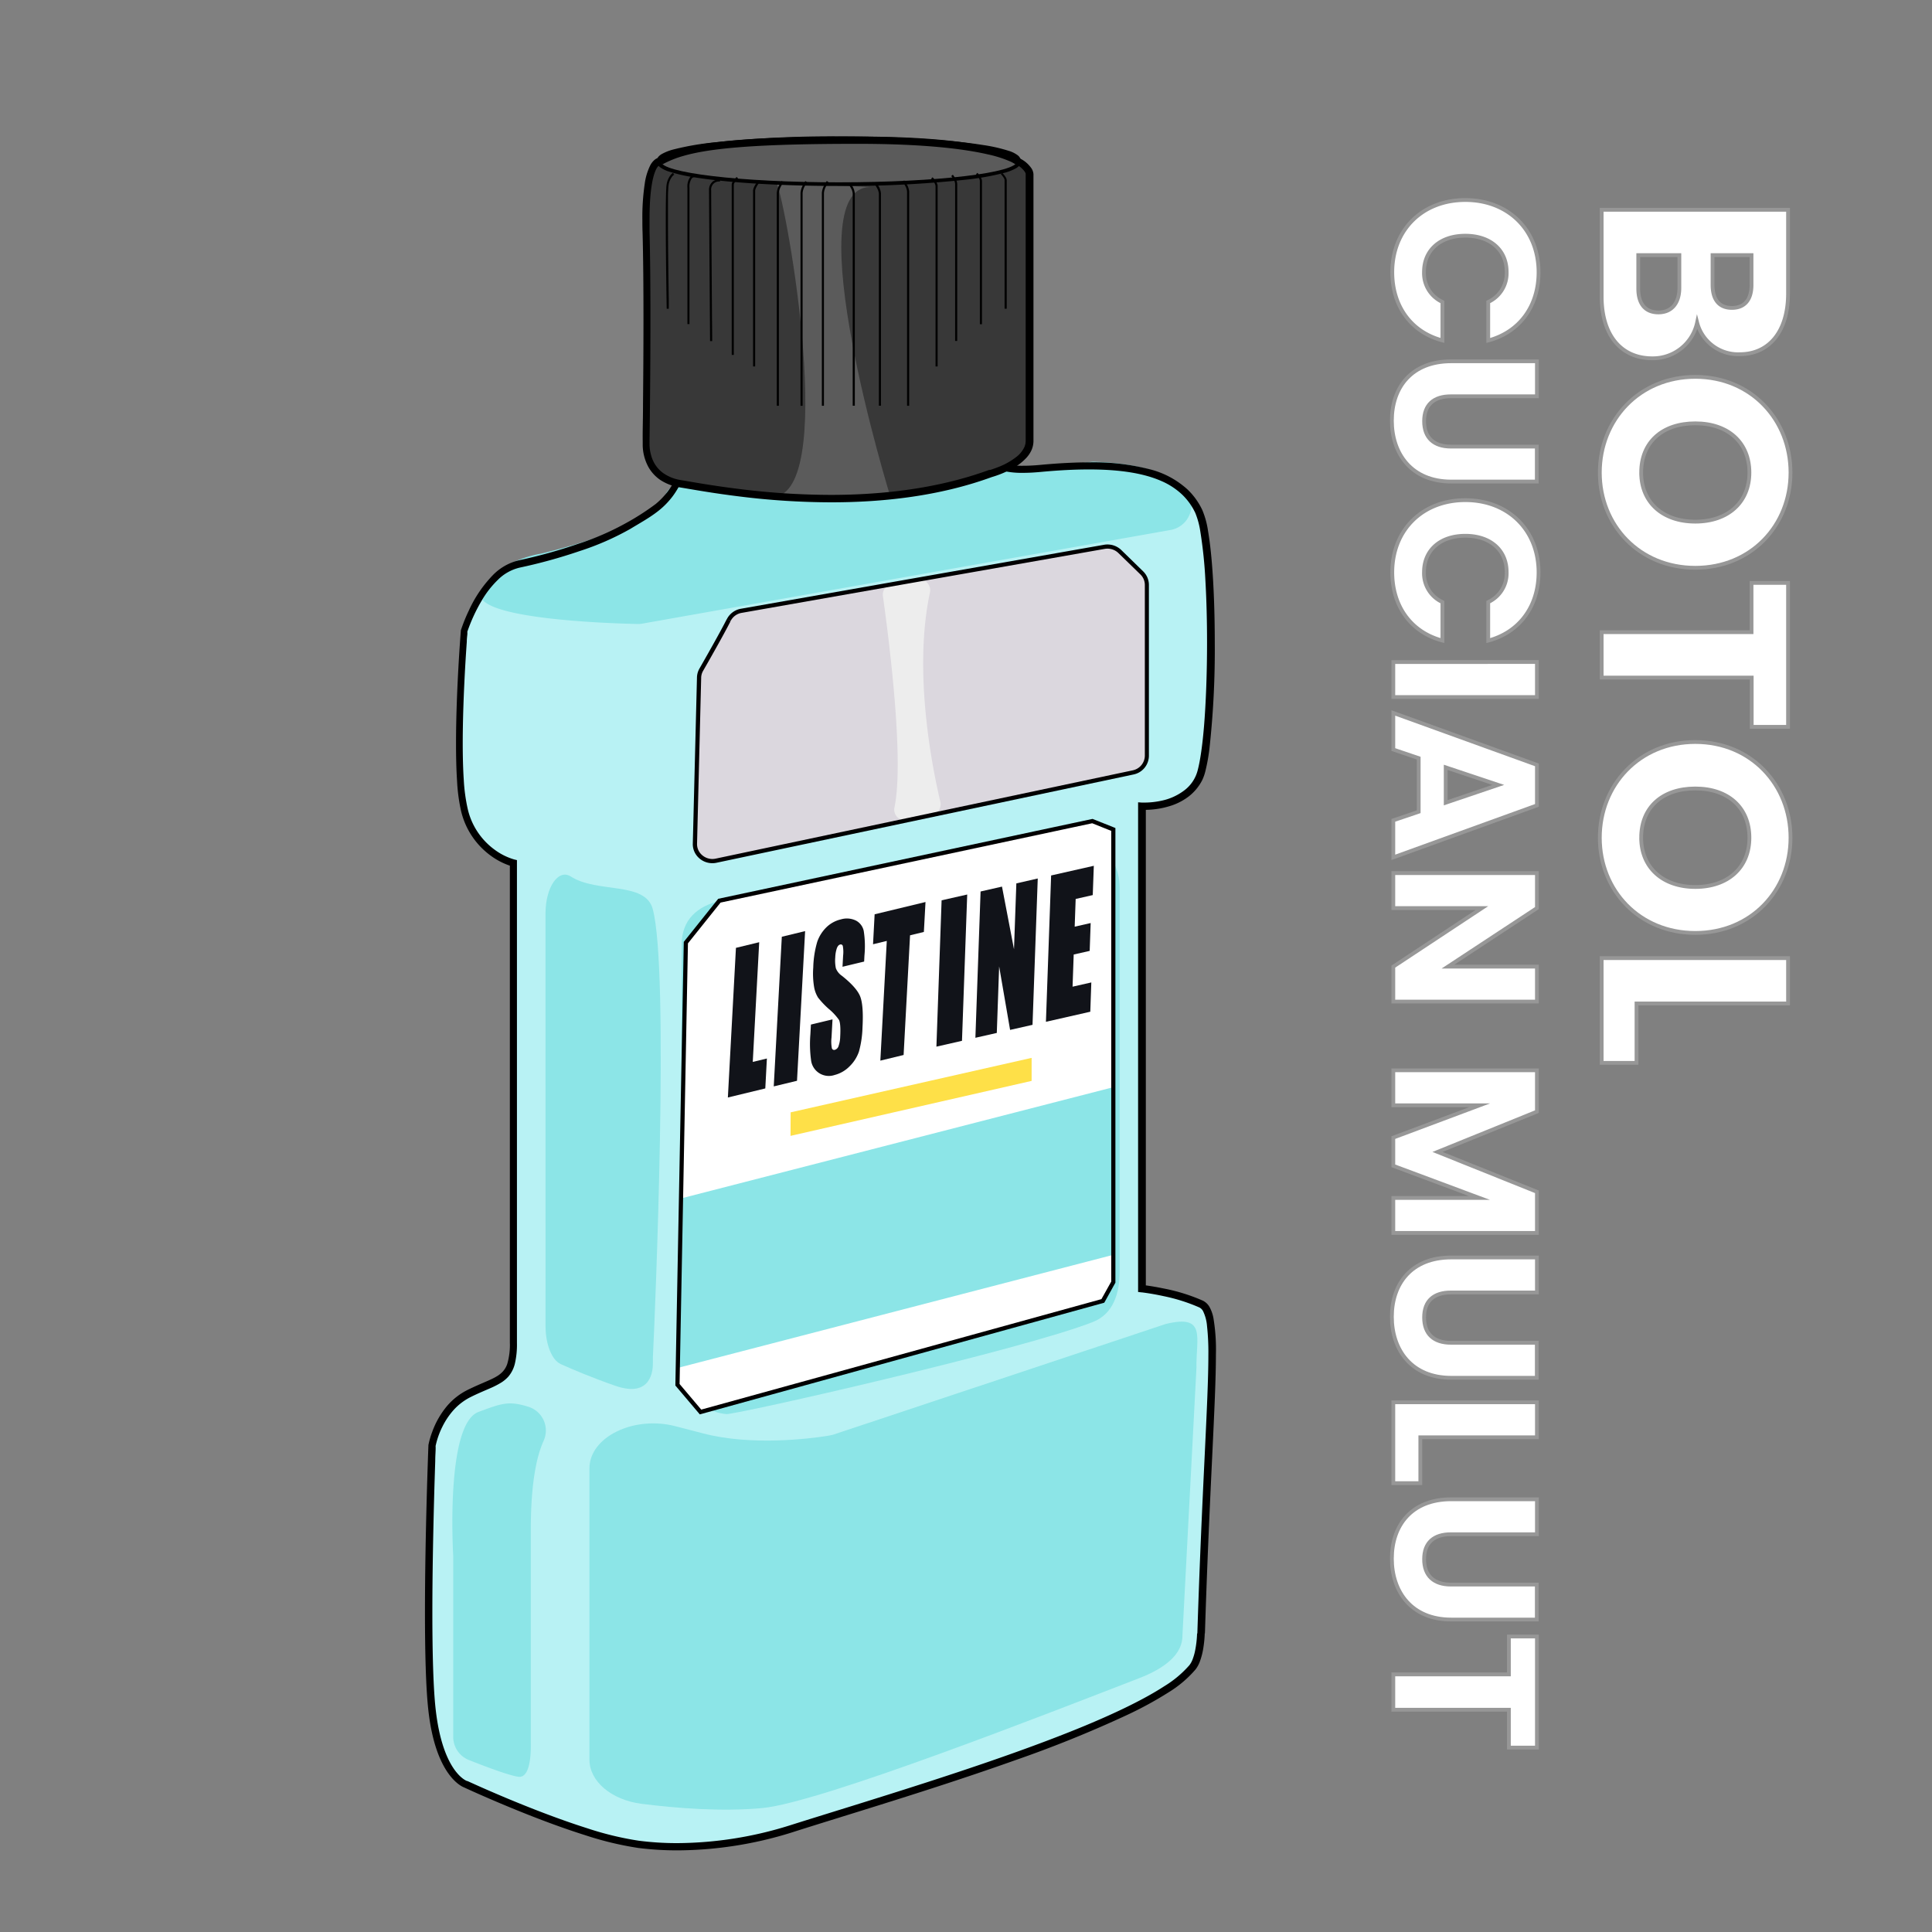 <svg xmlns="http://www.w3.org/2000/svg" viewBox="0 0 510 510"><rect x="0" y="0" width="510" height="510" fill="#808080" stroke="none"/><defs><style>.cls-1,.cls-6{fill:#fff;}.cls-1{stroke:#979797;stroke-miterlimit:10;}.cls-2{fill:#b8f2f4;}.cls-3{fill:#8ce5e7;}.cls-4{fill:#dbd7de;}.cls-5{fill:#ededed;}.cls-7{fill:#111319;}.cls-8{fill:#fee048;}.cls-9{fill:#383838;}.cls-10{fill:#5b5b5b;}</style></defs><g id="Layer_27" data-name="Layer 27"><path class="cls-1" d="M422.8,78.27V55.38H472V77.5c0,10-5,16-12.74,16A11.15,11.15,0,0,1,448,85.13a11.93,11.93,0,0,1-11.84,9.45C428.05,94.58,422.8,88.63,422.8,78.27ZM443.31,76V67.35H432.46v8.82c0,4,1.82,6.3,5.32,6.3S443.31,80,443.31,76Zm19.05-.84V67.35H452.07v7.84c0,3.92,1.75,6.09,5.11,6.09S462.36,79.11,462.36,75.19Z"/><path class="cls-1" d="M422.31,124.75c0-13.93,10.43-25.27,25.21-25.27s25.13,11.34,25.13,25.27-10.36,25.13-25.13,25.13S422.31,138.68,422.31,124.75Zm10.92,0c0,7.84,5.67,12.95,14.29,12.95s14.28-5.11,14.28-12.95-5.53-13-14.28-13S433.23,116.77,433.23,124.75Z"/><path class="cls-1" d="M472,153.87v38h-9.59v-13H422.8v-12h39.56v-13Z"/><path class="cls-1" d="M422.31,221.14c0-13.93,10.43-25.27,25.21-25.27s25.13,11.34,25.13,25.27-10.36,25.13-25.13,25.13S422.31,235.07,422.31,221.14Zm10.92,0c0,7.84,5.67,13,14.29,13s14.28-5.11,14.28-13-5.53-13-14.28-13S433.23,213.16,433.23,221.14Z"/><path class="cls-1" d="M472,264.89H432v15.68H422.8V252.92H472Z"/><path class="cls-1" d="M406.14,71.88c0,9-5.07,15.82-13.28,18V79.71a8.35,8.35,0,0,0,4.86-7.94c0-5.67-4.21-9.55-10.91-9.55S375.9,66.1,375.9,71.77a8.35,8.35,0,0,0,4.86,7.94V89.86c-8.21-2.16-13.23-9-13.23-18,0-11.18,7.94-19.06,19.28-19.06S406.14,60.7,406.14,71.88Z"/><path class="cls-1" d="M405.71,95.37v9.24H383c-4.48,0-7.07,2.21-7.07,6.58s2.59,6.7,7.07,6.7h22.68v9.23H383.08c-10.47,0-15.66-7.34-15.66-16.09s5.19-15.66,15.66-15.66Z"/><path class="cls-1" d="M406.14,151.1c0,9-5.07,15.82-13.28,18V158.93a8.36,8.36,0,0,0,4.86-7.94c0-5.67-4.21-9.56-10.91-9.56S375.9,145.32,375.9,151a8.36,8.36,0,0,0,4.86,7.94v10.15c-8.21-2.16-13.23-9-13.23-18,0-11.18,7.94-19.06,19.28-19.06S406.14,139.92,406.14,151.1Z"/><path class="cls-1" d="M405.71,174.75V184H367.8v-9.23Z"/><path class="cls-1" d="M374.5,214.28V200.13l-6.7-2.27V188.2l37.91,13.71V212.6L367.8,226.32v-9.77Zm21-7.08-13.87-4.64v9.34Z"/><path class="cls-1" d="M405.71,264.39H367.8v-9.23l23.39-15.45H367.8v-9.23h37.91v9.23l-23.49,15.45h23.49Z"/><path class="cls-1" d="M405.71,282.53v10.91l-26.24,10.64,26.24,10.53v10.85H367.8v-9.23h22.74l-22.74-8.48V300.3l22.79-8.53H367.8v-9.24Z"/><path class="cls-1" d="M405.71,331.94v9.24H383c-4.48,0-7.07,2.21-7.07,6.59s2.59,6.69,7.07,6.69h22.68v9.24H383.08c-10.47,0-15.66-7.35-15.66-16.1s5.19-15.66,15.66-15.66Z"/><path class="cls-1" d="M405.71,379.41H374.93v12.1H367.8V370.17h37.91Z"/><path class="cls-1" d="M405.71,395.77V405H383c-4.48,0-7.07,2.22-7.07,6.59s2.59,6.7,7.07,6.7h22.68v9.23H383.08c-10.47,0-15.66-7.34-15.66-16.09s5.19-15.66,15.66-15.66Z"/><path class="cls-1" d="M405.71,432v29.32h-7.4v-10H367.8V442h30.51V432Z"/><path class="cls-2" d="M317,431.2c-.08,2.6-.61,6.91-2.23,8.94-11.94,14.91-78.38,33.8-106,42.67-9,2.89-24.38,6.09-40.23,4.06S123,471,123,471s-6.9-2-8.93-19.5,0-69.89,0-69.89,1.62-9.75,9.75-13.82,11.78-3.25,11.78-13.4V227.81a19,19,0,0,1-13-14.22c-2.85-11.78,0-46.86,0-46.86s4.87-15.85,14.62-17.88,22.39-6.11,28.92-10.1c10-6.09,16.6-7.75,18.81-42.59,0,0-11.06,0-11.06-7.75,0-9.4,10.23-8.23,10.23-8.23l.83-7.26s-12-.63-10-10c1.11-5,8.3-6.64,15.49-7.19,15.69-1.21,43.72-2.34,57,0,4.2.74,9.28,1.48,13.27,2.81,4.95,1.65,6.64,2.16,6.64,6.59,0,4.21-3.87,5-10,6.08-1.72.32-.17,8.14-.17,8.14s10.68-.39,10.68,4c0,7.21-3.71,6.48-8.63,8.94l2,27.22s-2,5.51,13.41,4.07c26-2.44,37.21,2,41.68,11.37s4.06,62.37,0,70.44-15,7.31-15,7.31v127.4s9.14,1,15.64,4.07C322.36,346.77,319,367.41,317,431.2Z"/><path class="cls-3" d="M312.14,431.63l3.69-70.47c-.14-8.08,2.75-14.31-8.11-11.66l-87.78,29.22c-.62.15-1.24.28-1.87.37-4.14.64-19.7,2.67-32.55-.73-2.48-.66-5-1.3-7.37-1.91-11-2.78-22.55,2.95-22.55,11.15v76.92c0,5.72,5.81,10.64,13.81,11.65,9.07,1.15,21.19,2.12,31.86,1.11,15.6-1.5,76.58-25.45,99.44-34.28C307.34,440.44,312.24,436.76,312.14,431.63Z"/><ellipse class="cls-3" cx="220.6" cy="60.48" rx="40.1" ry="6.36"/><path d="M177.73,133.22a2.7,2.7,0,0,0,.58,1.62,7.65,7.65,0,0,0,3.26,2.18,40.17,40.17,0,0,0,9.85,2.19,133.39,133.39,0,0,0,15.78.81c5.49,0,11.73-.22,18.69-.72,12.15-.87,21.43-2.74,27.7-4.86a29.9,29.9,0,0,0,7.15-3.3,8.5,8.5,0,0,0,1.9-1.69,3,3,0,0,0,.71-1.79,2.21,2.21,0,0,0-.57-1.45l-.83.73a1.08,1.08,0,0,1,.29.72,1.92,1.92,0,0,1-.47,1.11,11.24,11.24,0,0,1-3.68,2.64,55,55,0,0,1-12.27,4,138.94,138.94,0,0,1-20,2.77c-6.93.49-13.15.72-18.61.72-9.44,0-16.64-.68-21.44-1.78a18.63,18.63,0,0,1-5.33-1.92,4.26,4.26,0,0,1-1.24-1.05,1.56,1.56,0,0,1-.35-.95Z"/><path d="M180.5,60.48h-1a2.15,2.15,0,0,0,.36,1.17,4.69,4.69,0,0,0,1.81,1.5,25.11,25.11,0,0,0,5.77,1.91,109.61,109.61,0,0,0,14.2,2c5.65.48,12.09.75,18.93.75a191.86,191.86,0,0,0,28.51-1.88,47.21,47.21,0,0,0,8.78-2.07,9.9,9.9,0,0,0,2.59-1.34,3.43,3.43,0,0,0,.83-.87,2.15,2.15,0,0,0,.36-1.17,2.19,2.19,0,0,0-.36-1.18,4.68,4.68,0,0,0-1.81-1.49,24.17,24.17,0,0,0-5.77-1.91,106.22,106.22,0,0,0-14.2-2c-5.65-.48-12.09-.75-18.93-.75A192,192,0,0,0,192.09,55a48.88,48.88,0,0,0-8.78,2.07,10.21,10.21,0,0,0-2.59,1.34,3.59,3.59,0,0,0-.83.87,2.19,2.19,0,0,0-.36,1.18h1.93s0,0,.06-.13a3,3,0,0,1,1.09-.84,22.74,22.74,0,0,1,5.29-1.72,105.42,105.42,0,0,1,13.93-2c5.59-.48,12-.75,18.77-.75a189.93,189.93,0,0,1,28.2,1.85,45.44,45.44,0,0,1,8.41,2A7.85,7.85,0,0,1,259.29,60a1.72,1.72,0,0,1,.39.39c.06.09.05.12.05.13s0,0-.05.13a3.11,3.11,0,0,1-1.09.83,23,23,0,0,1-5.29,1.73,105.67,105.67,0,0,1-13.93,2c-5.59.47-12,.74-18.77.74A190.18,190.18,0,0,1,192.39,64a46.26,46.26,0,0,1-8.4-2A8.4,8.4,0,0,1,181.9,61a1.46,1.46,0,0,1-.38-.38c-.06-.1-.06-.12-.06-.13Z"/><path class="cls-3" d="M186,72.92s-3.32,8.59,0,9.83,18.07,3.86,28.4,3.65,22,1.2,36.06-3.65c0,0,7.11-1.29,6.72-3.35s-.79-8.14-.79-8.14-4.66,3.12-9,2.95-25.33,3.21-40.3,2.07S186,72.92,186,72.92Z"/><path class="cls-3" d="M185.47,96.71s-3.32,8.59,0,9.83,18.08,3.85,28.4,3.65,22,1.19,36.07-3.65c0,0,10.59-1.14,10.21-3.19S259,92.28,259,92.28s-6.13,3.44-11.06,4.43c-8.3,1.66-26.48,4.49-41.45,3.35S185.47,96.71,185.47,96.71Z"/><path d="M258.94,91.92h0c-.21.14-10,6.76-35.69,7.15q-3.45.06-6.47.06c-10.42,0-17.11-.46-21.57-1.13s-6.67-1.58-8.18-2.48l-.57,1c1.66,1,4,1.92,8.58,2.61s11.29,1.14,21.74,1.14c2,0,4.18,0,6.49,0,26.26-.4,36.21-7.29,36.31-7.35l-.64-.91Z"/><path d="M258.94,78.64h0c-.21.15-10,6.76-35.69,7.16q-3.45,0-6.47,0c-10.42,0-17.11-.45-21.57-1.13s-6.67-1.58-8.18-2.47l-.57,1c1.66,1,4,1.92,8.58,2.61S206.33,87,216.78,87q3,0,6.49-.06c26.26-.4,36.21-7.28,36.31-7.35l-.64-.91Z"/><path d="M257.1,70.79h0c-.14.08-8.15,4.66-33.85,5-2.3,0-4.46,0-6.47,0-10.42,0-17.11-.45-21.57-1.13s-6.67-1.57-8.18-2.47l-.57.95c1.66,1,4,1.93,8.58,2.62S206.33,77,216.78,77q3,0,6.49,0c26.23-.4,34.28-5.14,34.4-5.21l-.57-.95Z"/><path class="cls-3" d="M169.51,164.63,309,139.9a6.68,6.68,0,0,0,2.9-11.88c-4.05-3.05-10.93-5.69-22.63-6.1a8,8,0,0,0-1.09,0c-3.45.44-22.69,2.76-24.46,0-1.93-3.09-7.46-5.24-11.89,0s-31.42,12.32-66.7,5.89a7.09,7.09,0,0,1-2.37-1c-.79-.47-2.41-.7-5.34,1.62a6.46,6.46,0,0,0-1.84,2.31c-1.09,2.4-6.44,9-32.57,15.36a4.1,4.1,0,0,1-.48.1c-1.55.26-11.62,2.22-15.44,9.77s35.53,8.64,41.12,8.74A6.09,6.09,0,0,0,169.51,164.63Z"/><path d="M317,431.2l-1,0a27.63,27.63,0,0,1-.52,4.52,14.08,14.08,0,0,1-.63,2.22,5.94,5.94,0,0,1-.87,1.62,28.39,28.39,0,0,1-6.62,5.55c-5.19,3.38-12.47,6.9-20.84,10.39C274,460.7,259,465.85,244.87,470.42S217.5,479,208.41,481.88a100.39,100.39,0,0,1-29.62,4.66,78.65,78.65,0,0,1-10.19-.64A82.65,82.65,0,0,1,155,482.61c-7.47-2.36-15.38-5.48-21.41-8-3-1.26-5.57-2.38-7.36-3.18l-2.09-.94-.55-.25-.19-.09-.06,0-.07,0-.11.36.12-.36h0l-.11.36.12-.36s-1.57-.51-3.39-3.09-3.9-7.25-4.87-15.6c-.67-5.73-.9-15.43-.9-25.77s.23-21.33.45-29.74c.11-4.2.23-7.76.31-10.27,0-1.25.08-2.24.1-2.91s0-1,0-1l-1,0,.95.16h0a21.43,21.43,0,0,1,1.81-5.26,19.91,19.91,0,0,1,2.82-4.27,15.3,15.3,0,0,1,4.6-3.58c2-1,3.72-1.7,5.23-2.36a22.53,22.53,0,0,0,3-1.55,8.9,8.9,0,0,0,1.81-1.54,8.27,8.27,0,0,0,1.72-3.47,22.1,22.1,0,0,0,.53-5.35V227.05l-.74-.18,0,.06,0-.06h0l0,.06,0-.06a16.36,16.36,0,0,1-5.23-2.63,18.38,18.38,0,0,1-7.06-10.87,46.34,46.34,0,0,1-1-7.4c-.2-3-.28-6.31-.28-9.76,0-6.92.32-14.27.63-19.9.16-2.81.32-5.19.44-6.86,0-.84.1-1.5.14-1.95s0-.69,0-.69l-1-.08.92.28v0a44.16,44.16,0,0,1,3.79-8.32,25.68,25.68,0,0,1,4.34-5.61,12.06,12.06,0,0,1,5.76-3.24,137.39,137.39,0,0,0,15.78-4.35,72.08,72.08,0,0,0,13.45-5.88c2.46-1.5,4.77-2.76,6.9-4.37a21,21,0,0,0,4.45-4.48c2-2.78,3.68-6.51,5-12s2.29-12.7,2.92-22.53l.06-1h-1a17.92,17.92,0,0,1-5.43-1,8.42,8.42,0,0,1-3.27-2.06,4.91,4.91,0,0,1-1-1.59,5.71,5.71,0,0,1-.38-2.13,7.77,7.77,0,0,1,.93-4,5.68,5.68,0,0,1,1.56-1.73,8,8,0,0,1,3-1.31,12.69,12.69,0,0,1,2.7-.29l.71,0,.19,0h0l0-.13,0,.13h0l0-.13,0,.13,1,.11L186,72,185,72h0a16.73,16.73,0,0,1-4.89-1.17A8.31,8.31,0,0,1,177,68.68,5.38,5.38,0,0,1,175.69,65a8.5,8.5,0,0,1,.22-1.84,5,5,0,0,1,1.58-2.65,13,13,0,0,1,5.44-2.61,41.85,41.85,0,0,1,7.6-1.18c9-.69,22.06-1.36,34-1.36,8.87,0,17.16.37,22.69,1.35,4.22.74,9.27,1.48,13.14,2.78,1.23.41,2.26.75,3.06,1.08a7.71,7.71,0,0,1,1.45.74,2.75,2.75,0,0,1,1.1,1.3,6.89,6.89,0,0,1,.36,2.55,3.51,3.51,0,0,1-.53,2,3.64,3.64,0,0,1-1.1,1,11.16,11.16,0,0,1-3,1.16c-1.27.33-2.79.61-4.5.92a1.52,1.52,0,0,0-.57.23,1.76,1.76,0,0,0-.61.71,3.48,3.48,0,0,0-.35,1.19,9.41,9.41,0,0,0-.08,1.33,28.91,28.91,0,0,0,.33,3.85c.17,1.14.33,2,.33,2l.16.81.83,0h.63a26,26,0,0,1,5.65.59,7.39,7.39,0,0,1,2.55,1,2.21,2.21,0,0,1,.64.67,1.46,1.46,0,0,1,.2.76,9.33,9.33,0,0,1-.57,3.71,4,4,0,0,1-1,1.4,8.6,8.6,0,0,1-2.62,1.36,39.94,39.94,0,0,0-3.89,1.61l-.58.29,2.08,27.87,1-.08-.91-.33a3.07,3.07,0,0,0-.14.93,3.23,3.23,0,0,0,.38,1.52,3.73,3.73,0,0,0,1,1.22,7.54,7.54,0,0,0,3,1.39,22.29,22.29,0,0,0,5.37.55c1.39,0,3-.08,4.78-.25,4.69-.44,8.89-.65,12.64-.65,8.48,0,14.67,1.09,19.13,3.06a18.86,18.86,0,0,1,5.49,3.59,16.51,16.51,0,0,1,3.46,4.83,21.39,21.39,0,0,1,1.34,5,118.06,118.06,0,0,1,1.33,12.91c.29,5.06.43,10.68.43,16.31,0,7.88-.28,15.78-.81,22.21-.27,3.22-.61,6.07-1,8.34-.19,1.14-.4,2.14-.62,3a9.6,9.6,0,0,1-3.71,5.57,14.86,14.86,0,0,1-5.86,2.62,21.26,21.26,0,0,1-4.52.5h-.68l-1-.07V341.05l.86.1h.1c.49.06,2.82.35,5.78,1a46.38,46.38,0,0,1,9.46,3,2.26,2.26,0,0,1,.94.94,11,11,0,0,1,1.06,4,63.3,63.3,0,0,1,.35,7.55c0,12.54-1.69,35.31-2.91,73.56l1,0,1,0c1.21-38.23,2.9-60.93,2.9-73.62a50.13,50.13,0,0,0-.66-9.67,9.78,9.78,0,0,0-1-2.85,4.12,4.12,0,0,0-1.79-1.72,48.42,48.42,0,0,0-10.48-3.24c-3.14-.65-5.45-.9-5.47-.91l-.1,1h1V212.78h-1l-.07,1s.31,0,.81,0a22.53,22.53,0,0,0,7.13-1.17,15.7,15.7,0,0,0,4.43-2.35,12.79,12.79,0,0,0,3.6-4.35,12.45,12.45,0,0,0,.8-2.26,48.6,48.6,0,0,0,1.09-6,238.74,238.74,0,0,0,1.41-28c0-7.56-.26-15.08-.79-21.32-.26-3.12-.6-5.91-1-8.23a22.1,22.1,0,0,0-1.5-5.46,18.26,18.26,0,0,0-3.86-5.39,23.19,23.19,0,0,0-10-5.37,59,59,0,0,0-16-1.83c-3.82,0-8.08.22-12.82.66-1.76.17-3.28.24-4.6.24a21.69,21.69,0,0,1-4.5-.39,5.49,5.49,0,0,1-2.89-1.32,1.67,1.67,0,0,1-.36-.58,1.16,1.16,0,0,1-.08-.45,1.25,1.25,0,0,1,0-.24v0h0l-.59-.2.58.22v0l-.59-.2.58.22.07-.2-2-27.43-1,.07.43.87A32.06,32.06,0,0,1,263,91.86a20.84,20.84,0,0,0,2.25-1,6.78,6.78,0,0,0,1.49-1,5.91,5.91,0,0,0,1.58-2.51,12.49,12.49,0,0,0,.52-3.92,3.43,3.43,0,0,0-.47-1.74,5,5,0,0,0-2.28-1.91,15.52,15.52,0,0,0-4.55-1.14,32.08,32.08,0,0,0-3.68-.21h-.7l0,1,1-.19a1.11,1.11,0,0,1,0-.13c-.06-.31-.21-1.15-.35-2.15a24.58,24.58,0,0,1-.25-3.16,5.24,5.24,0,0,1,.14-1.44c0-.08,0-.14.05-.17l0,0h0l-.19-.15.13.2.06,0-.19-.15.13.2-.22-.34.08.4a.59.59,0,0,0,.14-.06l-.22-.34.08.4a30.35,30.35,0,0,0,7.51-2,5.78,5.78,0,0,0,2.37-2,5.46,5.46,0,0,0,.87-3.11,9.45,9.45,0,0,0-.39-3,4.75,4.75,0,0,0-1-1.65,6.75,6.75,0,0,0-2.43-1.61c-1-.43-2.13-.8-3.52-1.27-4.12-1.37-9.23-2.11-13.42-2.85-5.75-1-14.09-1.37-23-1.38-12,0-25.16.67-34.19,1.37a37.29,37.29,0,0,0-10.31,2,12.29,12.29,0,0,0-3.89,2.3A6.93,6.93,0,0,0,174,62.76a10.25,10.25,0,0,0-.26,2.26,7.85,7.85,0,0,0,.5,2.81,7.73,7.73,0,0,0,2.67,3.4,14.21,14.21,0,0,0,5.2,2.24,16.66,16.66,0,0,0,2.74.42l0-1-1-.11-.83,7.26,1,.11.11-1s-.47,0-1.17,0a14.83,14.83,0,0,0-2.72.25,9.55,9.55,0,0,0-4.91,2.37,7.56,7.56,0,0,0-1.82,2.7,10.52,10.52,0,0,0-.69,3.92,7.35,7.35,0,0,0,3.45,6.36A14.82,14.82,0,0,0,182,96.84a19.41,19.41,0,0,0,2.95.28v-1l-1-.07a144.52,144.52,0,0,1-2.45,20.37,44.71,44.71,0,0,1-2.81,9.13,19.75,19.75,0,0,1-5.6,7.49,65.59,65.59,0,0,1-7.48,4.84,70.68,70.68,0,0,1-13.06,5.7A134.43,134.43,0,0,1,137,147.9a14.21,14.21,0,0,0-6.88,3.9,33.17,33.17,0,0,0-6.37,9.39,44.23,44.23,0,0,0-2.11,5.25l0,.1v.11s-1.26,15.61-1.26,29.56c0,3.48.07,6.87.27,9.88a47.62,47.62,0,0,0,1,7.73,20.36,20.36,0,0,0,7.94,12.09,18.59,18.59,0,0,0,5.77,2.85l.23-.95h-1v126.6a17.91,17.91,0,0,1-.65,5.5,5.52,5.52,0,0,1-1.26,2.19,6.9,6.9,0,0,1-1.45,1.16c-1.73,1.08-4.39,1.95-7.89,3.69a17.25,17.25,0,0,0-5.25,4.1,22.64,22.64,0,0,0-4,6.94,21.76,21.76,0,0,0-1,3.48v.12s-.91,23.31-.91,44c0,10.37.23,20.09.91,26,1,8.85,3.31,13.9,5.42,16.76s4,3.51,4.21,3.56L123,471l-.4.88s7.44,3.46,16.86,7.18c4.71,1.86,9.92,3.78,15,5.38a86,86,0,0,0,14,3.37,82.35,82.35,0,0,0,10.43.64A102.3,102.3,0,0,0,209,483.73c13.82-4.43,37.36-11.37,59-19.08a314.7,314.7,0,0,0,29.5-11.93,97.54,97.54,0,0,0,11-6,30,30,0,0,0,7.07-6,7.76,7.76,0,0,0,1.17-2.14,18.73,18.73,0,0,0,.95-3.82,29.47,29.47,0,0,0,.33-3.55Z"/><path class="cls-3" d="M139.44,371.34a6.56,6.56,0,0,1,4.06,9c-1.82,4-3.38,11.07-3.38,23.41v56.18c0,1.15.29,9.6-3.32,9.09-2.47-.35-8.76-2.73-13-4.41a6.57,6.57,0,0,1-4.16-6.11V411.09c0-.12,0-.25,0-.37-.15-2.67-1.81-34.81,6.66-38C132.41,370.44,134.29,369.73,139.44,371.34Z"/><path class="cls-3" d="M144,241.15c0-6.94,3.38-11.89,6.69-9.77,7,4.48,19.6,1.22,21.61,8.55,4.44,16.17.62,107,.05,118.28,0,.47,0,.93,0,1.4.05,2-.34,9.53-9.93,6.2-6.14-2.13-11.17-4.27-14.41-5.73-2.34-1.06-4-5.22-4-10Z"/><path class="cls-3" d="M179.94,249.38V359.45c0,7.24,4.82,13.22,11.81,13.83,2.47.22,78.35-17,96.82-24.34,5.24-2.08,7-7.48,7-13.27V234.31c0-9-8.11-15.66-16.62-13.66l-88.79,17.11C184,239.22,179.94,242.84,179.94,249.38Z"/><path class="cls-4" d="M192.35,163.67c-1.76,3.51-5.74,10.48-7.23,13.08a4.33,4.33,0,0,0-.59,2.19l-1.1,43.87a4.59,4.59,0,0,0,5.67,4.37l110.07-23.3a4.51,4.51,0,0,0,3.57-4.37V154.4a4.46,4.46,0,0,0-1.35-3.18l-5.79-5.63a4.74,4.74,0,0,0-4.09-1.24l-95.82,16.88A4.62,4.62,0,0,0,192.35,163.67Z"/><path class="cls-5" d="M242.21,153l-6.82,1.2a2.82,2.82,0,0,0-2.32,3.19c1.37,9.74,5.73,42.93,3.05,55.71a2.83,2.83,0,0,0,3.34,3.38l6.59-1.39a2.85,2.85,0,0,0,2.18-3.44c-2-8.42-7.27-34.06-2.75-55.23A2.84,2.84,0,0,0,242.21,153Z"/><path d="M192.35,163.67l-.49-.25c-1.75,3.48-5.73,10.46-7.22,13.06a5,5,0,0,0-.66,2.46h.55l-.55,0-1.1,43.88h0a4.92,4.92,0,0,0,1.54,3.59,5.22,5.22,0,0,0,3.62,1.45,5.33,5.33,0,0,0,1.18-.13l-.12-.54.11.54,110.07-23.3h0a5.07,5.07,0,0,0,4-4.91V154.4a5,5,0,0,0-1.52-3.58L296,145.2a5.24,5.24,0,0,0-3.65-1.47,4.67,4.67,0,0,0-.91.08l-95.83,16.88a5.15,5.15,0,0,0-3.73,2.73l.49.25.5.25a4,4,0,0,1,2.93-2.14l95.83-16.89a4.37,4.37,0,0,1,.72-.06,4.13,4.13,0,0,1,2.88,1.16l5.79,5.63a3.89,3.89,0,0,1,1.19,2.78v45.11a4,4,0,0,1-3.15,3.83l.13.54-.12-.54L189,226.64h0a4.38,4.38,0,0,1-.94.11,4.13,4.13,0,0,1-2.85-1.14,3.84,3.84,0,0,1-1.21-2.8h0L185.09,179h0a3.77,3.77,0,0,1,.51-1.91c1.5-2.61,5.47-9.58,7.25-13.11Z"/><polygon class="cls-6" points="293.89 218.95 288.36 216.74 189.9 237.76 181.05 248.82 178.84 365.54 184.92 372.73 291.13 343.41 293.89 338.45 293.89 218.95"/><polygon class="cls-3" points="293.89 286.99 179.94 316.31 178.84 361.11 293.89 331.24 293.89 286.99"/><polygon points="293.89 218.95 294.1 218.44 288.41 216.17 189.59 237.26 180.5 248.63 178.28 365.74 184.73 373.36 291.5 343.88 294.44 338.59 294.44 218.58 294.1 218.44 293.89 218.95 293.34 218.95 293.34 338.3 290.75 342.94 185.11 372.1 179.39 365.34 181.6 249.02 190.21 238.26 288.31 217.32 293.69 219.47 293.89 218.95 293.34 218.95 293.89 218.95"/><polygon class="cls-7" points="200.41 248.72 198.71 280.32 202.44 279.42 202.02 287.32 192.14 289.71 194.27 250.21 200.41 248.72"/><polygon class="cls-7" points="212.53 245.79 210.39 285.3 204.25 286.78 206.38 247.28 212.53 245.79"/><path class="cls-7" d="M228.11,253.83l-5.71,1.37.16-2.92a8.63,8.63,0,0,0-.08-2.56.54.54,0,0,0-.7-.39c-.37.09-.66.41-.88,1a8.35,8.35,0,0,0-.41,2.37,9.85,9.85,0,0,0,.16,2.9,4.27,4.27,0,0,0,1.61,2q3.88,3.09,4.81,5.44c.61,1.57.82,4.29.61,8.16a26.65,26.65,0,0,1-.93,6.36,9.85,9.85,0,0,1-2.47,3.91,8.48,8.48,0,0,1-4,2.31,4.72,4.72,0,0,1-6.19-4,31.7,31.7,0,0,1-.17-6.73l.14-2.59,5.7-1.37-.26,4.8a9.46,9.46,0,0,0,.09,2.8.62.62,0,0,0,.82.43,1.46,1.46,0,0,0,.95-1,7.91,7.91,0,0,0,.43-2.46c.13-2.33,0-3.8-.32-4.43a14.87,14.87,0,0,0-2.68-2.89,22.16,22.16,0,0,1-2.84-3,7.82,7.82,0,0,1-1.06-2.87,21.45,21.45,0,0,1-.21-5.06,26.37,26.37,0,0,1,1.05-6.8,9.91,9.91,0,0,1,2.42-3.83,8.13,8.13,0,0,1,3.8-2.08,5.46,5.46,0,0,1,4,.31,4,4,0,0,1,2.05,2.71,26,26,0,0,1,.19,6.54Z"/><polygon class="cls-7" points="244.31 238.11 243.88 246.01 240.23 246.9 238.53 278.49 232.39 279.98 234.09 248.38 230.46 249.26 230.88 241.35 244.31 238.11"/><polygon class="cls-7" points="255.32 236.13 253.94 274.75 247.19 276.29 248.56 237.66 255.32 236.13"/><polygon class="cls-7" points="273.94 231.9 272.56 270.53 266.64 271.87 263.75 255.11 263.13 272.67 257.48 273.95 258.85 235.33 264.5 234.04 267.67 250.58 268.29 233.19 273.94 231.9"/><polygon class="cls-7" points="277.47 231.1 288.74 228.55 288.46 236.28 283.95 237.3 283.69 244.62 287.91 243.66 287.65 251.01 283.43 251.97 283.13 260.46 288.08 259.34 287.81 267.07 276.1 269.73 277.47 231.1"/><polygon class="cls-8" points="208.71 293.63 208.68 299.84 272.32 285.33 272.32 279.25 208.71 293.63"/><path class="cls-9" d="M174.39,42.55s-4.35-1-3.8,18.7,0,55.14,0,55.14-1.18,9.68,9.2,11.41,49.08,9.19,81.68-2.75c0,0,10.29-2.75,10.29-8.66V46s0-1.76-3.26-3.4c0,0-6.39-5.51-41.82-5.55S180.92,39,174.39,42.55Z"/><path class="cls-10" d="M204.83,48.19c1.66,0,16.6,79.56,0,82.92,0,0,17.26,2.55,30.2,0,0,0-25.19-81.73-5.3-81.73C230.83,49.38,204.83,48.19,204.83,48.19Z"/><path d="M268.5,42.55h1a1.64,1.64,0,0,0-.14-.67,2.35,2.35,0,0,0-.75-.92,7.52,7.52,0,0,0-2.29-1.13,42.46,42.46,0,0,0-6.89-1.56C250.74,36.89,237,36,221.45,36a298.31,298.31,0,0,0-33.39,1.64,71.91,71.91,0,0,0-10.23,1.8,12.88,12.88,0,0,0-3,1.15,3.58,3.58,0,0,0-1,.76,2.19,2.19,0,0,0-.34.53,1.63,1.63,0,0,0-.13.67,1.7,1.7,0,0,0,.13.67,2.62,2.62,0,0,0,.75.92,8.14,8.14,0,0,0,2.29,1.13,43.83,43.83,0,0,0,6.89,1.56c8.66,1.38,22.43,2.26,38,2.26a298.25,298.25,0,0,0,33.38-1.64,71.65,71.65,0,0,0,10.23-1.8,13.39,13.39,0,0,0,3-1.14,3.62,3.62,0,0,0,1-.76,2.09,2.09,0,0,0,.34-.53,1.71,1.71,0,0,0,.14-.67h-1.7l-.22-.1,0,.1h.24l-.22-.1h0a1,1,0,0,1-.29.26,7.84,7.84,0,0,1-1.89.83A45.36,45.36,0,0,1,258.7,45c-8.52,1.32-22,2.18-37.25,2.18a298.42,298.42,0,0,1-33.16-1.63,70.8,70.8,0,0,1-9.94-1.74,11.51,11.51,0,0,1-2.52-1,1.81,1.81,0,0,1-.46-.34l0,0h0l-.1.06.11,0v0l-.1.06.11,0-.26.08h.27v-.08l-.26.08h0l.21.09,0-.09h-.23l.21.09h0a1.19,1.19,0,0,1,.29-.25,7.63,7.63,0,0,1,1.89-.83,45.25,45.25,0,0,1,6.68-1.44c8.51-1.32,22-2.18,37.25-2.18a298.74,298.74,0,0,1,33.16,1.62,68.94,68.94,0,0,1,9.93,1.75,11.92,11.92,0,0,1,2.52.95,1.81,1.81,0,0,1,.46.35l0,0h0l.1-.06-.11,0v0l.1-.06-.11,0,.26-.07h-.27v.07l.26-.07h.7Z"/><path class="cls-10" d="M268.5,42.55c0-3.08-21.07-5.58-47.05-5.58s-47.06,2.5-47.06,5.58,21.07,5.58,47.06,5.58S268.5,45.63,268.5,42.55Z"/><path d="M174.39,42.55l.22-.95a1.8,1.8,0,0,0-.32,0,2.42,2.42,0,0,0-1.44.55,4.71,4.71,0,0,0-1.19,1.48,15.63,15.63,0,0,0-1.46,4.83,59.58,59.58,0,0,0-.63,9.56c0,1,0,2.12.05,3.29.18,6.55.24,14.86.24,23s-.06,16.19-.12,22.16c0,3-.06,5.47-.08,7.2s0,2.72,0,2.72h1l-1-.11s0,.4,0,1a12.37,12.37,0,0,0,1.58,6.13,10.19,10.19,0,0,0,3.07,3.29,13.26,13.26,0,0,0,5.4,2c3,.49,8.34,1.47,15.23,2.32a198.77,198.77,0,0,0,24.46,1.58c13.47,0,28.5-1.57,42.48-6.69l-.33-.91.25.94a27.33,27.33,0,0,0,5.36-2.21,14.11,14.11,0,0,0,3.8-2.9,7.66,7.66,0,0,0,1.33-2,6.09,6.09,0,0,0,.52-2.46V46a3.14,3.14,0,0,0-.56-1.6,7.77,7.77,0,0,0-3.23-2.67l-.44.87.63-.74c-.17-.14-1.91-1.56-8-3s-16.64-2.79-34.4-2.81h-.9c-17.37,0-28.63.5-36.41,1.46A60.34,60.34,0,0,0,180,39.26a28.64,28.64,0,0,0-6.08,2.44l.46.85.22-.95-.22.95.47.85a26.75,26.75,0,0,1,5.68-2.28c7-2,19.25-3.15,45.25-3.15h.89c17.67,0,28.06,1.4,34,2.76a31.85,31.85,0,0,1,5.89,1.84,11.35,11.35,0,0,1,1.1.56l.2.14,0,0,.05-.06-.05.06h0l.05-.06-.05.06.42-.51-.43.5h0l.42-.51-.43.5.09.08.11,0a6,6,0,0,1,2.47,2,2.07,2.07,0,0,1,.24.52c0,.05,0,.08,0,.09h0l.47,0h-.47v0l.47,0h-.47v70.44a4.15,4.15,0,0,1-.36,1.68,7.14,7.14,0,0,1-2.1,2.56,18.42,18.42,0,0,1-4.64,2.62c-.72.29-1.35.51-1.79.66l-.52.16-.13,0h-.13c-13.67,5-28.49,6.58-41.81,6.58a197.73,197.73,0,0,1-24.23-1.57c-6.83-.84-12.14-1.81-15.14-2.31a11.3,11.3,0,0,1-4.63-1.74,8.31,8.31,0,0,1-3.17-4.13,11.13,11.13,0,0,1-.64-3.69c0-.26,0-.45,0-.59a.82.82,0,0,0,0-.14v0h0l-.36,0,.36,0h0l-.36,0,.36,0v-.1s.24-15.76.24-32.11c0-8.17-.06-16.49-.24-23.07,0-1.15,0-2.23,0-3.24,0-7.3.79-11.07,1.57-12.87a3.68,3.68,0,0,1,1-1.48.7.7,0,0,1,.22-.12h0v0h0V43l-.11.5.11,0V43l-.11.5.36.08.32-.17Z"/><path d="M177.85,45.55a1.72,1.72,0,0,0-.74.56A5.37,5.37,0,0,0,176,48.52a7.59,7.59,0,0,0-.12,1.21c-.1,1.68-.13,4.81-.13,8.47,0,9.75.24,23.3.24,23.3h.55s0-.85,0-2.27c-.07-4.27-.21-13.72-.21-21,0-2.44,0-4.64,0-6.33,0-.84.05-1.56.08-2.11a8,8,0,0,1,.11-1.11,4.78,4.78,0,0,1,1-2.18,1.39,1.39,0,0,1,.37-.33l.1-.06h0l-.06-.15,0,.15h0l-.06-.15,0,.15-.16-.52Z"/><path d="M184,46.24a1.84,1.84,0,0,0-.52-.08,1.68,1.68,0,0,0-1.32.64,4.26,4.26,0,0,0-.7,2.75v36H182v-36a3.77,3.77,0,0,1,.58-2.4,1.09,1.09,0,0,1,.89-.43l.26,0,.07,0h0l.18-.52Z"/><path d="M190.11,47.35h-.21a2.89,2.89,0,0,0-1.6.46,2.82,2.82,0,0,0-1.13,2.51c0,3,.27,39.72.27,39.72H188s0-2.3-.05-5.79c-.07-10.47-.22-31.7-.22-33.93a2.22,2.22,0,0,1,.88-2.05,2.24,2.24,0,0,1,1.29-.36h.15l.06-.55Z"/><path d="M200.11,47.75a9.3,9.3,0,0,0-.65.89,6.68,6.68,0,0,0-.45.84,2.29,2.29,0,0,0-.22.91V96.74h.55V50.39a1.86,1.86,0,0,1,.18-.69,6,6,0,0,1,.63-1.09c.11-.15.2-.28.27-.36l.08-.1,0,0-.42-.36Z"/><path d="M206.36,47.78a9.4,9.4,0,0,0-.65,1.07,5,5,0,0,0-.66,2.07v56.19h.56V50.92a4.36,4.36,0,0,1,.59-1.81c.15-.29.31-.54.42-.72l.14-.21.05-.08-.45-.32Z"/><path d="M212.62,47.78a11.48,11.48,0,0,0-.65,1.07,4.87,4.87,0,0,0-.65,2.07v56.19h.55V50.92a4.46,4.46,0,0,1,.59-1.81c.16-.29.31-.54.42-.72l.14-.21,0-.08-.45-.32Z"/><path d="M218.25,47.78s-.32.46-.64,1.07a5,5,0,0,0-.66,2.07v56.19h.55V50.92a4.49,4.49,0,0,1,.6-1.81,7.78,7.78,0,0,1,.42-.72l.14-.21.05-.08-.46-.32Z"/><path d="M223.89,48.48l.05.07a8.54,8.54,0,0,1,.67,1.08,3.37,3.37,0,0,1,.48,1.47v56h.56v-56a4.5,4.5,0,0,0-.67-2c-.32-.57-.64-1-.64-1l-.45.34Z"/><path d="M230.78,48.48l.05.07a8.54,8.54,0,0,1,.67,1.08A3.65,3.65,0,0,1,232,51.1v56h.55v-56a4.36,4.36,0,0,0-.66-2c-.32-.57-.64-1-.64-1l-.45.34Z"/><path d="M238.3,47.94l0,.07a11.07,11.07,0,0,1,.67,1.08,3.52,3.52,0,0,1,.47,1.47v56.55h.56V50.56a4.44,4.44,0,0,0-.66-1.94c-.33-.58-.65-1-.65-1l-.44.33Z"/><path d="M245.84,47.18l0,.06a8.37,8.37,0,0,1,.66.81,2.22,2.22,0,0,1,.46,1.06V96.74h.55V49.11a1.82,1.82,0,0,0-.22-.81,6.77,6.77,0,0,0-1.11-1.5l-.39.38Z"/><path d="M251.15,46.48l0,.05a7.85,7.85,0,0,1,.57.85,2.57,2.57,0,0,1,.41,1.12V90h.55V48.5a3.39,3.39,0,0,0-.59-1.58c-.28-.45-.56-.79-.56-.8l-.43.36Z"/><path d="M257.69,46l0,0a6.9,6.9,0,0,1,.58.76,2.2,2.2,0,0,1,.39,1V85.58h.56V47.81a1.87,1.87,0,0,0-.2-.76,6,6,0,0,0-1-1.42l-.41.37Z"/><path d="M264.23,46l0,0a5.38,5.38,0,0,1,.57.69,2.91,2.91,0,0,1,.28.47.93.93,0,0,1,.11.39V81.49h.56V47.6a1.71,1.71,0,0,0-.2-.7,6.5,6.5,0,0,0-1-1.29l-.39.4Z"/><path d="M194.5,46.69s-.32.29-.65.67a4.15,4.15,0,0,0-.46.64,1.5,1.5,0,0,0-.23.74V93.69h.55V48.74a1,1,0,0,1,.16-.46,4.49,4.49,0,0,1,.62-.8l.27-.28.08-.07,0,0-.37-.42Z"/></g></svg>